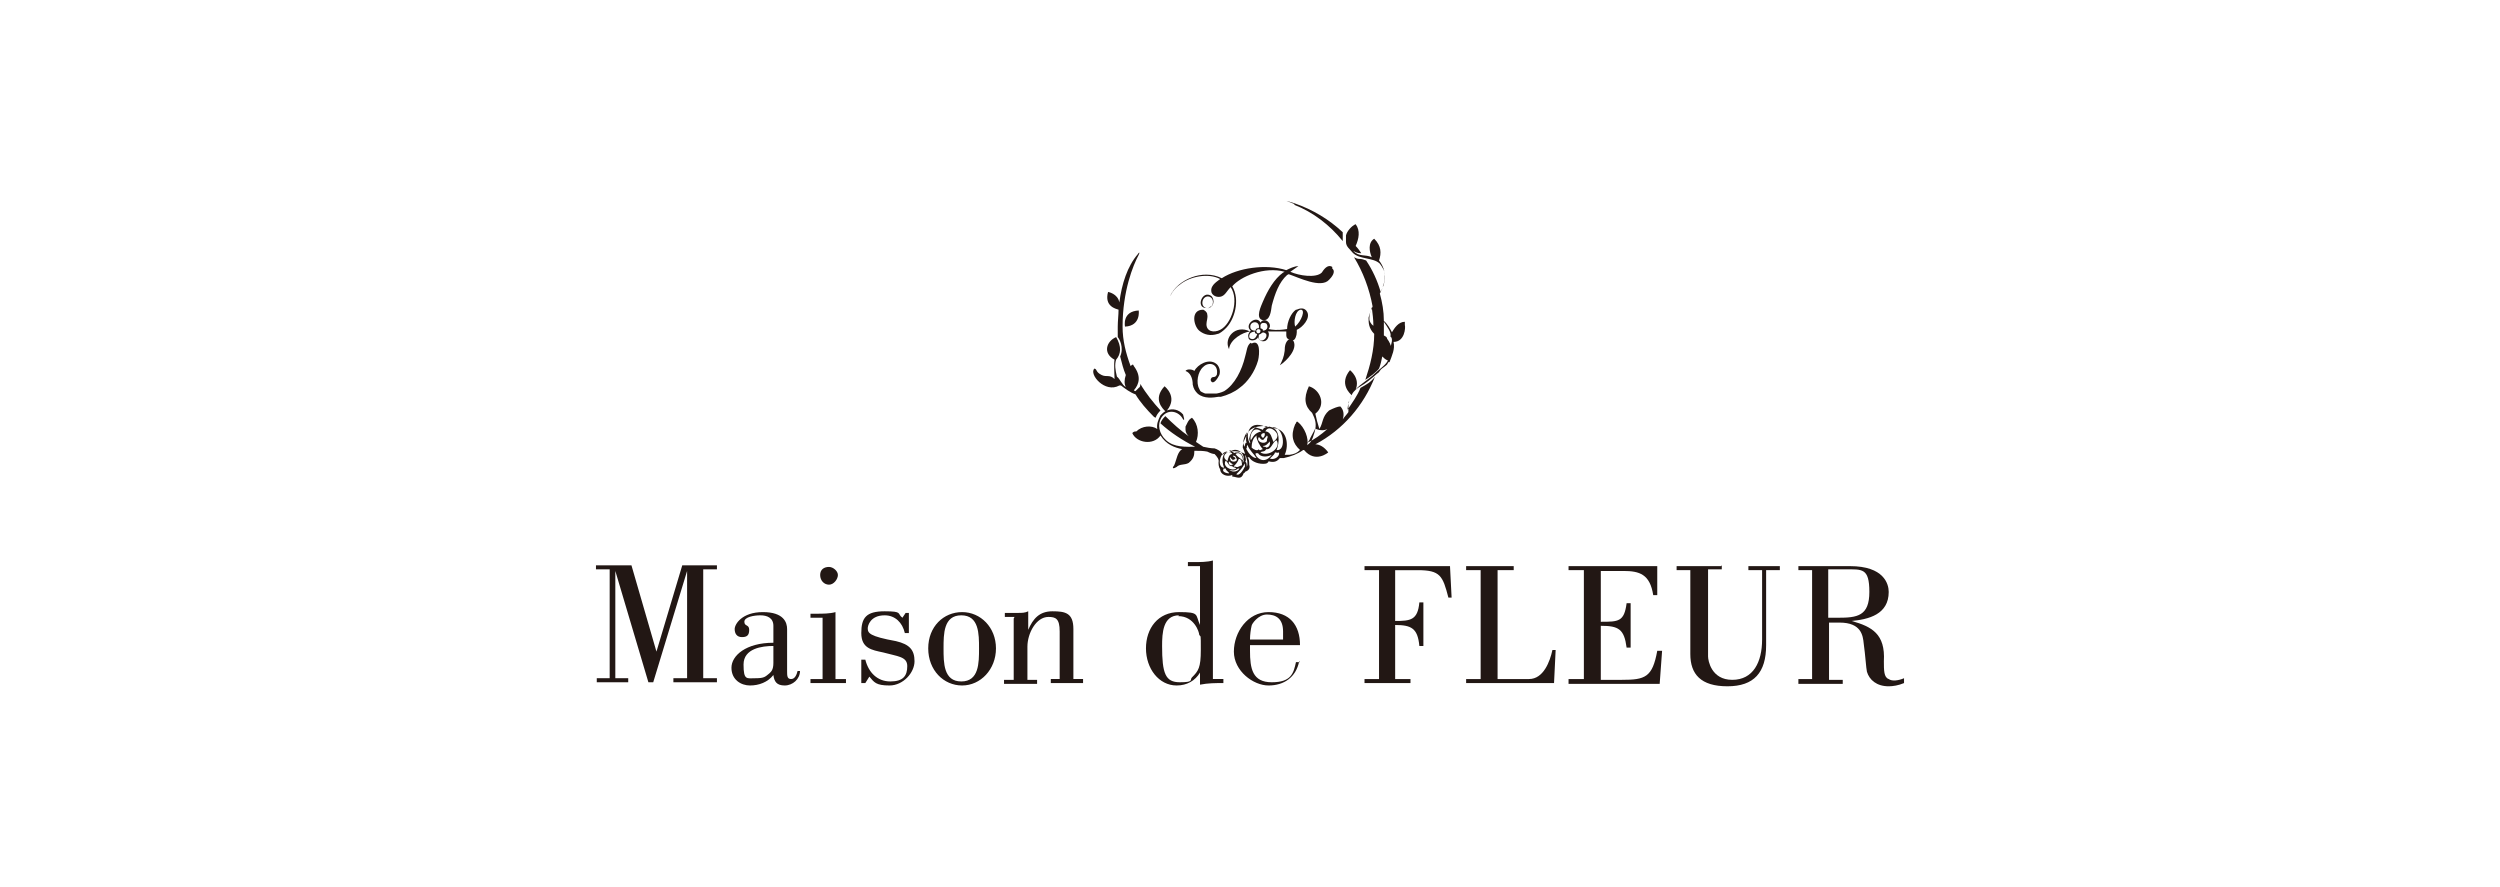 <?xml version="1.0" encoding="UTF-8"?>
<svg xmlns="http://www.w3.org/2000/svg" version="1.1" viewBox="0 0 310 110">
  <defs>
    <style>
      .cls-1 {
        fill: none;
      }

      .cls-2 {
        fill-rule: evenodd;
      }

      .cls-2, .cls-3 {
        fill: #221714;
      }
    </style>
  </defs>
  <!-- Generator: Adobe Illustrator 28.7.7, SVG Export Plug-In . SVG Version: 1.2.0 Build 194)  -->
  <g>
    <g id="_レイヤー_1" data-name="レイヤー_1">
      <g>
        <rect class="cls-1" width="310" height="110"/>
        <g>
          <rect class="cls-1" x="23" y="20" width="264" height="70"/>
          <g>
            <g>
              <g>
                <path class="cls-2" d="M152.4,43.3c.1-1.2,1.7-2.1,2.6-2.2-1.8-.9-3.3.8-2.6,2.2Z"/>
                <path class="cls-2" d="M155.1,42.5c-.5.3-.5,1.1-.7,1.7-.4,1.7-1.3,3.5-2.6,4.3,0,0,0,0,0,0h0c-.4.2-.9.3-1,.3-.7,0-.9,0-1.3,0-.1,0-.3-.1-.5-.2-.2-.1-.2-.2-.3-.4-.4-.7-.2-2.1.5-2.7.7-.7,1.9-.4,1.7.9,0,.1-.1.2-.2.3-.2.1-.4,0-.5.2-.1.1-.1.3,0,.4.3.4.8-.4,1-.8.2-.6-.1-1.2-.4-1.4-.9-.7-2.3.1-2.7.9-.2-.2-.9-.3-1.1,0,.6.2.9.9.9,1.7.1.5.3.8.6,1.1.8.7,2,.5,2.6.4,0,0,.2,0,.3,0,0,0,0,0,0,0t0,0c.8-.2,1.7-.6,2.3-1.1,1-.7,1.9-2,2.3-3.4.2-.8.3-2.7-.8-2.1Z"/>
                <path class="cls-2" d="M149.7,38.2s0,0,0,0c.8,0,1-1,.5-1.5-1.1-.8-2,1.5-.6,1.5,0,0,0,0,0,0-.9-.2-.5-1.7.4-1.4.5.2.5.9.2,1.2,0,0-.2,0-.3.2Z"/>
                <path class="cls-2" d="M165.2,33.1c-.6-.4-1.1.4-1.3.7-.7.7-2.8.4-3.9-.1.3-.2.7-.5,1-.7-.5,0-1.1.3-1.5.5,0,0,0,0,0,0-2.5-.8-6-.3-8,1-2.4-1.2-5.5.2-6.4,2.2,0,0,0,.2,0,0,.1-.1.1-.2.3-.5.3-.4.6-.7.9-.9,1.2-1,3.5-1.5,5-.7-.2.2-1.2.7-1.1,1.5,0,.4.5.8,1.1.7.6-.1.8-.7,1.3-1.2,1.1,1.6.1,4.6-1.3,5.3-.8.4-1.7.2-1.7-.7,0-.4.2-.8.1-1.2,0-.3-.3-.5-.5-.6-1.6,0-1.2,2-.5,2.6.6.5,1.4.7,2.3.4.2,0,.7-.4.9-.6,1.2-1.1,1.9-3.6.9-5.3,1-1.2,4-2.5,6.5-1.8,0,0-.2.1-.2.1-1.1.8-1.9,2.2-2.5,3.6-.2.5-1,2.1,0,2.3.9.1,1-1.1,1.1-1.8.4-1.5.9-2.9,1.9-3.8,0,0,0,0,.2-.1,0,0,0,0,0,0,1.2.4,4,1.8,5,.7.3-.3.9-1,.4-1.4Z"/>
                <path class="cls-2" d="M160.7,38.4c-.6.4-1.1,1.5-1.1,2.4-1.2.2-1.9.1-2.3,0,.6-.6-.5-1.6-1-.8-.5-1-2.1.3-1.2,1-.2.2-.4.5-.3.8,0,.6,1,.5,1.2,0,.1.3.3.6.8.5.5-.1.7-1,.4-1.2.4,0,1.5,0,2.3,0,0,.1,0,.2,0,.4,0,.2,0,.5.4.6h-.1c-.4.3-.5.8-.5,1.4-.1.8-.3,1.2-.6,1.8.9-.6,2.2-2,1.7-3,0,0,0,0-.1-.1h0c.3,0,.5-.6.5-1,0-.1,0-.2,0-.3.7-.3,1.7-1.4,1.3-2.2-.3-.6-.9-.5-1.3-.3ZM156.3,40.3c.1-.3.4-.3.7-.2.3.3.2.9-.4.9,0-.3-.2-.2-.3-.3,0-.2,0-.2,0-.3ZM156.1,40.7c-.3,0-.4.1-.4.3-.2,0-.4,0-.6-.2-.4-1,1.2-1.2,1-.1ZM155.1,42c0,0-.1,0-.2-.2,0-.5.2-.6.7-.7,0,.1,0,.3.3.3-.1.4-.4.8-.8.6ZM155.9,41.3c-.4-.4.3-.7.4-.3,0,.2-.1.4-.4.3ZM156.1,41.5c.4-.1.4-.5.9-.1.3.7-1.1,1.4-.9.1ZM160.6,40.5c-.2-.6,0-2,.7-2.1.6,0,.1,1.4-.7,2.1Z"/>
              </g>
              <g>
                <path class="cls-3" d="M174.2,39.9c-.8,0-1.3.8-1.6,1.3-.2-.4-.6-1.1-1-1.4,0-1.2-.2-2.3-.5-3.4.8-1.4.9-2.8-.1-4.1.3-.9.3-1.8-.6-2.7-.8.5-.6,1.6-.3,2.3-.8-.4-1.6,0-2.3-.8,0,0,0,0,0,0,.2.1.4.3,1,.3-.2-.3-.4-.6-.7-.9.4-.9.6-1.9,0-2.7-.5.2-1.1.9-1.2,1.4,0,.5,0,.4,0,.8,0,.6.5.9.8,1.3.8.9,2.6.6,3.4,1.4.3.4.7,1,.6,1.5,0,.3,0,.8-.2,1.2,0,.3-.2.5-.3.8-.4-1.4-1-2.7-1.8-3.9-.3-.1-.5-.2-.9-.2-.2,0-.4-.1-.6-.2,1.1,1.8,1.9,3.9,2.3,6.1-.2.5-.4.9-.5,1.4,0,.6,0,1.3.7,2,0,2-.5,3.9-1.1,5.7.5-.3,1.4-1,1.7-1.4.2-.5.3-1,.4-1.5.2.2.4.4.7.5-.3.6-1.1,1.1-1.6,1.6-.7.7-1.8,1.3-2.4,2,.6-1.4-.7-2.4-.7-2.4-1.4,1.7,0,2.9.2,3.1-.2.3-.2.6-.4.9,0,.4,0,.8,0,1.2-.2.3-.5.6-.7.9.2-.6.1-1.2-.3-1.6-.3,0-.8.2-1.4.5-.9.8-.7,1.5-1.2,2.3-.2-.6-.4-1.4-.5-1.9,1.4-1.1.6-3-.8-3.4-.7,1.5-.5,2.5.4,3.3.4.8.6,1.4.3,2.4-.3,1-.4,1.2-.9,1.6.2-.8-.3-2.2-1.2-2.9-.2-.1-.2.3-.3.3-.6,1.4-.3,2.4.6,3.2-.4.4-.7.5-1.3.6-.3,0-.5,0-.6,0,.6-1.3.2-3.2-1.3-3.3-1.1-.5-2.8-.3-3.3.6-.3.7-.6,1.1-.6,1.8.1.2.2.5.3.8-.5-.3-1.4-.5-2.1-.2-.3,0-.5.1-.7.3-.2-.5-.7-.7-1-.8-.4,0-1-.1-1.4-.2-.3-.2-.6-.4-.9-.6,0,0,0,0,0,0,.4-.9.3-2.2-.5-3-.3.2-.3.2-.5.5-.1.2-.2.4-.3.6,0,.1,0,.3,0,.4,0,.3.2.6.4.8-1-.7-2-1.6-2.9-2.5-.2.2-.5.5-.6.9,1.2,1.1,2.7,2.1,4.3,2.9-1.2,0-2.6.1-3.6-.8-.9-.8-1.1-2-.6-2.8.8-1.2,2.2-.8,2.7.2.3.3,0-.5,0-.6-.5-.6-1.3-.8-2-.5,1.4-1.7-.3-3-.3-3-1.5,1.6-.2,2.8.1,3.1-.2.1-.4.3-.6.5-.3.6-.5,1.1-.4,1.7-.7-.5-1.9-.4-2.6.3-.2,0-.3,0-.5.2.5,1.2,2.6,1.6,3.5.3.7,1.1,1.7,1.5,2.7,1.7-.6.3-.7,1.3-1,2-.4.5,0,.4.3.2.4-.4,1-.2,1.5-.5.6-.5.7-.9.7-1.5h0c.6,0,1.1,0,1.6.1.4.2.7.3.9.3.3.3.6.7.5,1h0c0,.3,0,.6.2.9,0,.6.8,1,1.5.7,0,0,0,.1,0,.2.5,0,1.1.5,1.4-.4,0,0,.2-.1.2-.2.6-.2.6-.6.5-.9,0-.4,0-.6-.2-.9,0,0,.1,0,.2,0,.3.6,1.3.9,2,.8.2,0,.4-.2.4-.3.7.2,1.1,0,1.4-.4.2,0,.4,0,.5,0,.9-.2,1.7-.5,2.4-1,0,0,0,0,0,0,0,0,0,0,.1,0,1.4,1.7,3,.3,3,.3-.5-.7-1.1-1-1.6-1,3.4-1.8,6-4.8,7.4-8.4-.5.7-1.1,1-1.8,1.4-.4,1-1,1.8-1.6,2.7,0-.7.3-1.4.6-2,.1-.2.6-.7,1-.9.7-.4,1.3-.9,2.1-1.6.1,0,.2-.2.3-.3.2-.4.9-.6,1-1,.1-.2,0,0,.2-.1.3-.8.7-1.6.5-2.5,1.4,0,1.5-1.8,1.4-2.1ZM158.3,55.8c.4-1,.4-2.5-.6-2.8,1.5-.3,1.9,3,.6,2.8ZM157.1,54.7c-.4.5-1.4,0-1-.5.1,0,.3.5.6.3.1-.2.3-.3.4-.5.2.2,0,.3,0,.6ZM157.4,54.7c.2.3,0,.8-.4.8-.1-.2-.3,0-.4-.2.4,0,.6-.3.8-.5ZM156.9,53.5c.4-.9,1.5,0,1.5.5,0,.4-.3.6-.5.8-.2-.5-.3-1.2-.9-1.3ZM156.6,54.3c-.4-.3-.2-.6.2-.6.1.2,0,.5-.2.6ZM155.1,54.6c-.2-.6.3-1.9,1.3-1.1-.9.2-1,.7-1.3,1.1ZM155.8,54.1c0,.4.4,1.2.8,1.6-.2,0-.4.3-.5,0-.2.3-.7,0-.9-.2,0-.4.1-1.3.7-1.5ZM157,55.7c.7.1.8-1,1.3-1.1.6,1-1.1,2.1-2,1.5.2-.2.5,0,.7-.4ZM157,53c.1,0,0-.1.1-.1.2,0,.2,0,.4,0-.3.1-.8,0-.9.4-.2-.1-.6-.2-.9-.3-.5.3-.7.9-.8,1.4,0,.3.2.4.1.6-.6-.9-.3-3,1.9-2.1ZM154.6,53.6c0,.3-.2,1,0,1.3-.2-.1-.2.3-.3.5-.3-.6,0-1.3.3-1.8ZM152.7,55.8c0,0,0,.1,0,.1,1-.5,1.9.7,1.4,1.5,0-.2,0-.3.1-.4,0-.3-.2-.8-.6-.9-.4,0-.4,0-.6.1,0-.2-.4-.2-.6-.3.1,0,.1-.1.3,0ZM152.9,57c.2.1.3-.3.4-.2.3.4-.4.6-.7.3,0-.2-.2-.3,0-.4,0,.2.2.2.3.4ZM152.9,56.5c.3,0,.5.3.3.3-.2-.2-.4-.2-.3-.3ZM153,57.5c0,.2-.2,0-.3.2-.3,0-.4-.3-.3-.5.2.2.3.3.6.4ZM152.2,57.2c-.2-.2-.4-.3-.4-.6,0-.4.8-.8,1-.3-.4,0-.5.5-.6.9ZM151.9,57.1c.4.1.4.8.9.7.1.2.3.1.5.3-.6.4-1.8-.3-1.3-1ZM153,57.8c.2-.2.5-.5.6-.9.4,0,.4.5.4.8-.2,0-.5.3-.7.2-.1,0-.2-.1-.3,0ZM153.2,56.3c.6-.4,1,.4.9.8-.3-.3-.6-.4-.9-.8ZM152.2,56c-.6.2-.8,1.1-.4,2-1,0-.5-2.1.4-2ZM151.7,58.1c.1,0,.2,0,.3,0,0,.3.4.4.4.6-.3,0-.9-.2-.7-.5ZM152.3,58.2c.4.2.9.2,1.2-.1,0,0,.2,0,.2,0-.3.5-1.1.5-1.4,0ZM154.4,57.8c-.2.4-.7,1.3-1.1,1,.4-.4.9-.9,1-1.3.1,0,0,.2.1.3ZM154.6,57.9c0-.1,0-.7-.2-.6.2-.2,0-.7,0-.9.2.3.4,1.1.2,1.5ZM154.6,55.6c0-.2,0-.4.1-.4.2.6.8,1.1,1.1,1.6-.5,0-1-.6-1.3-1.2ZM155.7,56.2c0,0,.2,0,.3,0,.3.5,1.1.5,1.7.2-.8,1.1-1.7.6-2,0ZM157.5,56.9c0-.2.5-.4.6-.8.2,0,.3.1.5,0,.1.5-.5.9-1,.8ZM163.2,53.2c.5.2,1,.2,1.4,0-.8.7-1.6,1.3-2.5,1.7.1-.1.2-.2.3-.4,0-.1.7-1.3.7-1.4ZM169.8,39.7c0-.4,0-.8.2-1.2,0,0,0-.2.1-.4.1.8.2,1.5.2,2.3h0c-.3-.2-.5-.6-.5-.8ZM172.5,43.2c0-.4-.2-.8-.5-1.2,0-.2-.2-.3-.4-.4,0-.4,0-.7,0-1.1s0-.4,0-.6c.4.6,1,1.4.8,1.8.4.3.1,1,0,1.4Z"/>
                <path class="cls-3" d="M139.5,40.5c2-.1,1.7-2,1.7-2-2.1.1-1.7,2-1.7,2Z"/>
                <path class="cls-3" d="M160.5,25.4c2.3.9,4.4,2.5,6,4.5,0-.4,0-.8,0-1.1-1.7-1.6-3.7-2.8-6-3.6-1.3-.4-1.3-.4,0,.1Z"/>
                <path class="cls-3" d="M143.3,51.8c.1-.3.3-.6.6-.9-.9-1-1.8-2.1-2.5-3.3,0,.2,0,.4-.2.5,0,0-.2.2-.4.4,0,0-.1,0-.2-.1.7-.8.9-1.8,0-3-.1-.3-.2-.2-.4,0,0,0,0,0,0,0-.6-1.6-1-3.2-1-4.9,0-4.4,1.3-7.6,2-8.9.2-.4,0-.3-.1-.1-1.3,1.5-2,3.7-2.3,6-.2-1.1-1.4-1.3-1.4-1.3-.5,1.8,1,2.1,1.3,2.2,0,.7-.1,1.4-.1,2.1s0,.9,0,1.3c.2.2.8,1.3.3,2.4.2.8.4,1.6.7,2.3-.2.6-.2,1.1,0,1.5-.5-.3-.7-1-1.1-1.3-.2-.8-.3-1.5-.1-2.1.6-.7.7-1.6,0-2.8-1.2.5-1.7,2-.2,2.8-.1.6,0,1.7,0,2.4-.6-.6-1-.2-1.6-.5-.8-.4-.5-.7-.9-.8-.7.7,1.3,3.1,3.1,2.1q.2,0,.2,0c.5.4,1.2.9,1.8,1.1.6,1,1.4,1.9,2.3,2.8Z"/>
              </g>
            </g>
            <g>
              <g>
                <path class="cls-3" d="M73.9,70.6v-.5h4.4l3.1,10.7h0l3.2-10.7h4.3v.5h-1.7v13.5h1.7v.5h-5.4v-.5h1.7v-13.3h0l-4.2,13.8h-.6l-4.1-13.8h0v13.3h1.6v.5h-3.9v-.5h1.6v-13.5h-1.6Z"/>
                <path class="cls-3" d="M99.2,83.2c0,1-.9,1.8-1.9,1.8s-1.3-.5-1.4-1.3c-.7.9-1.8,1.3-2.9,1.3s-2.3-.7-2.3-2.2,1.8-3.1,5.2-3.1v-2.1c0-1-.8-1.3-1.6-1.3s-2,.2-2,.8.6.3.6,1-.3.9-.9.9-.9-.4-.9-1,.9-2.1,3.5-2.1,3,1.3,3,2.1v5.2c0,.6,0,1,.5,1s.7-.6.8-1h.4ZM95.9,80.1c-1.4,0-3.7.3-3.7,2.3s.4,1.7,1.5,1.7,1.2-.2,1.7-.6c.2-.2.5-.4.5-1.3v-2Z"/>
                <path class="cls-3" d="M100.5,84.7v-.5h1.5v-7.6h-1.5v-.5h.7c.8,0,1.7,0,2.4-.2v8.3h1.3v.5h-4.4ZM102.8,70.3c.5,0,1.1.5,1.1,1s-.5,1.2-1.1,1.2-1.1-.5-1.1-1.2.5-1,1.1-1Z"/>
                <path class="cls-3" d="M112.7,76.1v2.4h-.5c-.3-1.3-1.2-2.2-2.5-2.2-1.8,0-2.1,1.3-2.1,1.6,0,.6.2,1,3.5,1.6,1.7.4,2.3,1.1,2.3,2.5s-1.4,3-3.1,3-1.9-.4-2.5-1.1l-.5.8h-.5v-2.9h.5c.4,1.6,1.5,2.7,3.1,2.7s2.1-.7,2.1-1.9-1.2-1.2-3-1.7c-1.4-.3-2.7-.5-2.7-2.4s.6-2.7,2.9-2.7,1.5.3,2.2.8l.4-.6h.4Z"/>
                <path class="cls-3" d="M123.5,80.4c0,2.6-1.9,4.6-4.2,4.6s-4.2-1.9-4.2-4.6,1.9-4.5,4.2-4.5,4.2,1.9,4.2,4.5ZM117,80.4c0,1.8,0,4.1,2.2,4.1s2.2-2.3,2.2-4.1,0-4.1-2.2-4.1-2.2,2.3-2.2,4.1Z"/>
                <path class="cls-3" d="M125.8,76.5h-1.2v-.5h.5c.4,0,.8,0,1.2,0,.4,0,.8,0,1.2-.2v2.3h0c.6-1.4,1.4-2.3,3-2.3s2.6.2,2.6,2.2v6.2h1.2v.5h-4v-.5h1.1v-5.9c0-1.6-.5-1.8-1.4-1.8-1.5,0-2.6,2-2.6,3.7v4.1h1.2v.5h-4.1v-.5h1.2v-7.6Z"/>
                <path class="cls-3" d="M151.7,84.2v.5c-1,0-1.9,0-2.9.2v-1.5h0c-.6,1-1.6,1.6-2.9,1.6-2.2,0-3.8-2.1-3.8-4.6s1.5-4.5,4.1-4.5,2,.3,2.6,1.6h0v-7.3h-1.5v-.5h.7c.8,0,1.7,0,2.4-.2v14.7h1.2ZM146.2,76.3c-2,0-2.1,2.2-2.1,3.8,0,3.4.4,4.5,2.2,4.5s1.2-.3,1.5-.6c.8-.8,1.1-1.2,1.1-3.4s0-1.5-.2-1.9c0-.3-.6-2.3-2.6-2.3Z"/>
                <path class="cls-3" d="M169.2,84.7v-.5h1.8v-13.5h-1.8v-.5h10.6l.2,3.9h-.4c-.7-2.7-1-3.4-3.8-3.4h-2.8v6.3c1.9,0,2.8-.1,3-2.3h.5v5.4h-.5c-.2-2.2-1-2.6-3-2.6v6.7h1.9v.5h-5.7Z"/>
                <path class="cls-3" d="M181.8,84.7v-.5h1.8v-13.5h-1.8v-.5h5.9v.5h-2v13.5h3.9c1.8,0,2.6-2.2,2.9-3.6h.4l-.2,4.1h-10.9Z"/>
                <path class="cls-3" d="M194.5,84.7v-.5h1.9v-13.5h-1.9v-.5h11v3.6h-.5c-.4-2.6-1.7-3-3.7-3h-2.8v6.3c2.2,0,2.9,0,3.2-2.3h.5v5.5h-.5c-.3-2.3-1-2.7-3.2-2.7v6.7h2.6c2.9,0,3.8-.3,4.4-3.6h.6l-.3,4.1h-11.3Z"/>
                <path class="cls-3" d="M213.5,70.1v.5h-1.7v10.8c0,.5.4,2.9,3,2.9s3.7-2.2,3.7-5v-8.6h-1.7v-.5h3.9v.5h-1.7v9.3c0,3.4-1.5,5.1-4.8,5.1s-4.6-1.5-4.6-4v-10.4h-1.7v-.5h5.5Z"/>
                <path class="cls-3" d="M223,84.7v-.5h1.7v-13.5h-1.7v-.5h6.4c4.2,0,4.8,2.2,4.8,3.2,0,2.8-2.5,3.4-4.6,3.6h0c2.5.7,4.2,1.6,4,5,0,1.1,0,2,.6,2.2.4.3,1.2.2,1.9-.1v.6c-.7.3-1.4.4-1.9.4-1.5,0-2.4-.8-2.7-1.8-.1-.4-.2-2.1-.4-3.5-.1-1-.3-2.6-3-2.6h-1.3v7.1h1.7v.5h-5.5ZM226.7,76.6h1.2c2.4,0,3.9-.2,3.9-3.2s-.9-2.8-3-2.8h-2.1v5.9Z"/>
              </g>
              <path class="cls-3" d="M161.1,82c-.4,2-1.9,3-3.8,3s-4.3-1.8-4.3-4.2,1.7-4.9,4.3-4.9,3.9,1.6,3.9,4.1h-6.2v.7c0,2.2.3,3.9,2.7,3.9s2.7-1.1,3-2.5h.5ZM159.1,79.3v-1c0-1.6-.9-2.1-2-2.1s-1.9,1.2-1.9,1.4c-.1.4-.2,1.1-.2,1.7h4.2Z"/>
            </g>
          </g>
        </g>
      </g>
    </g>
  </g>
</svg>